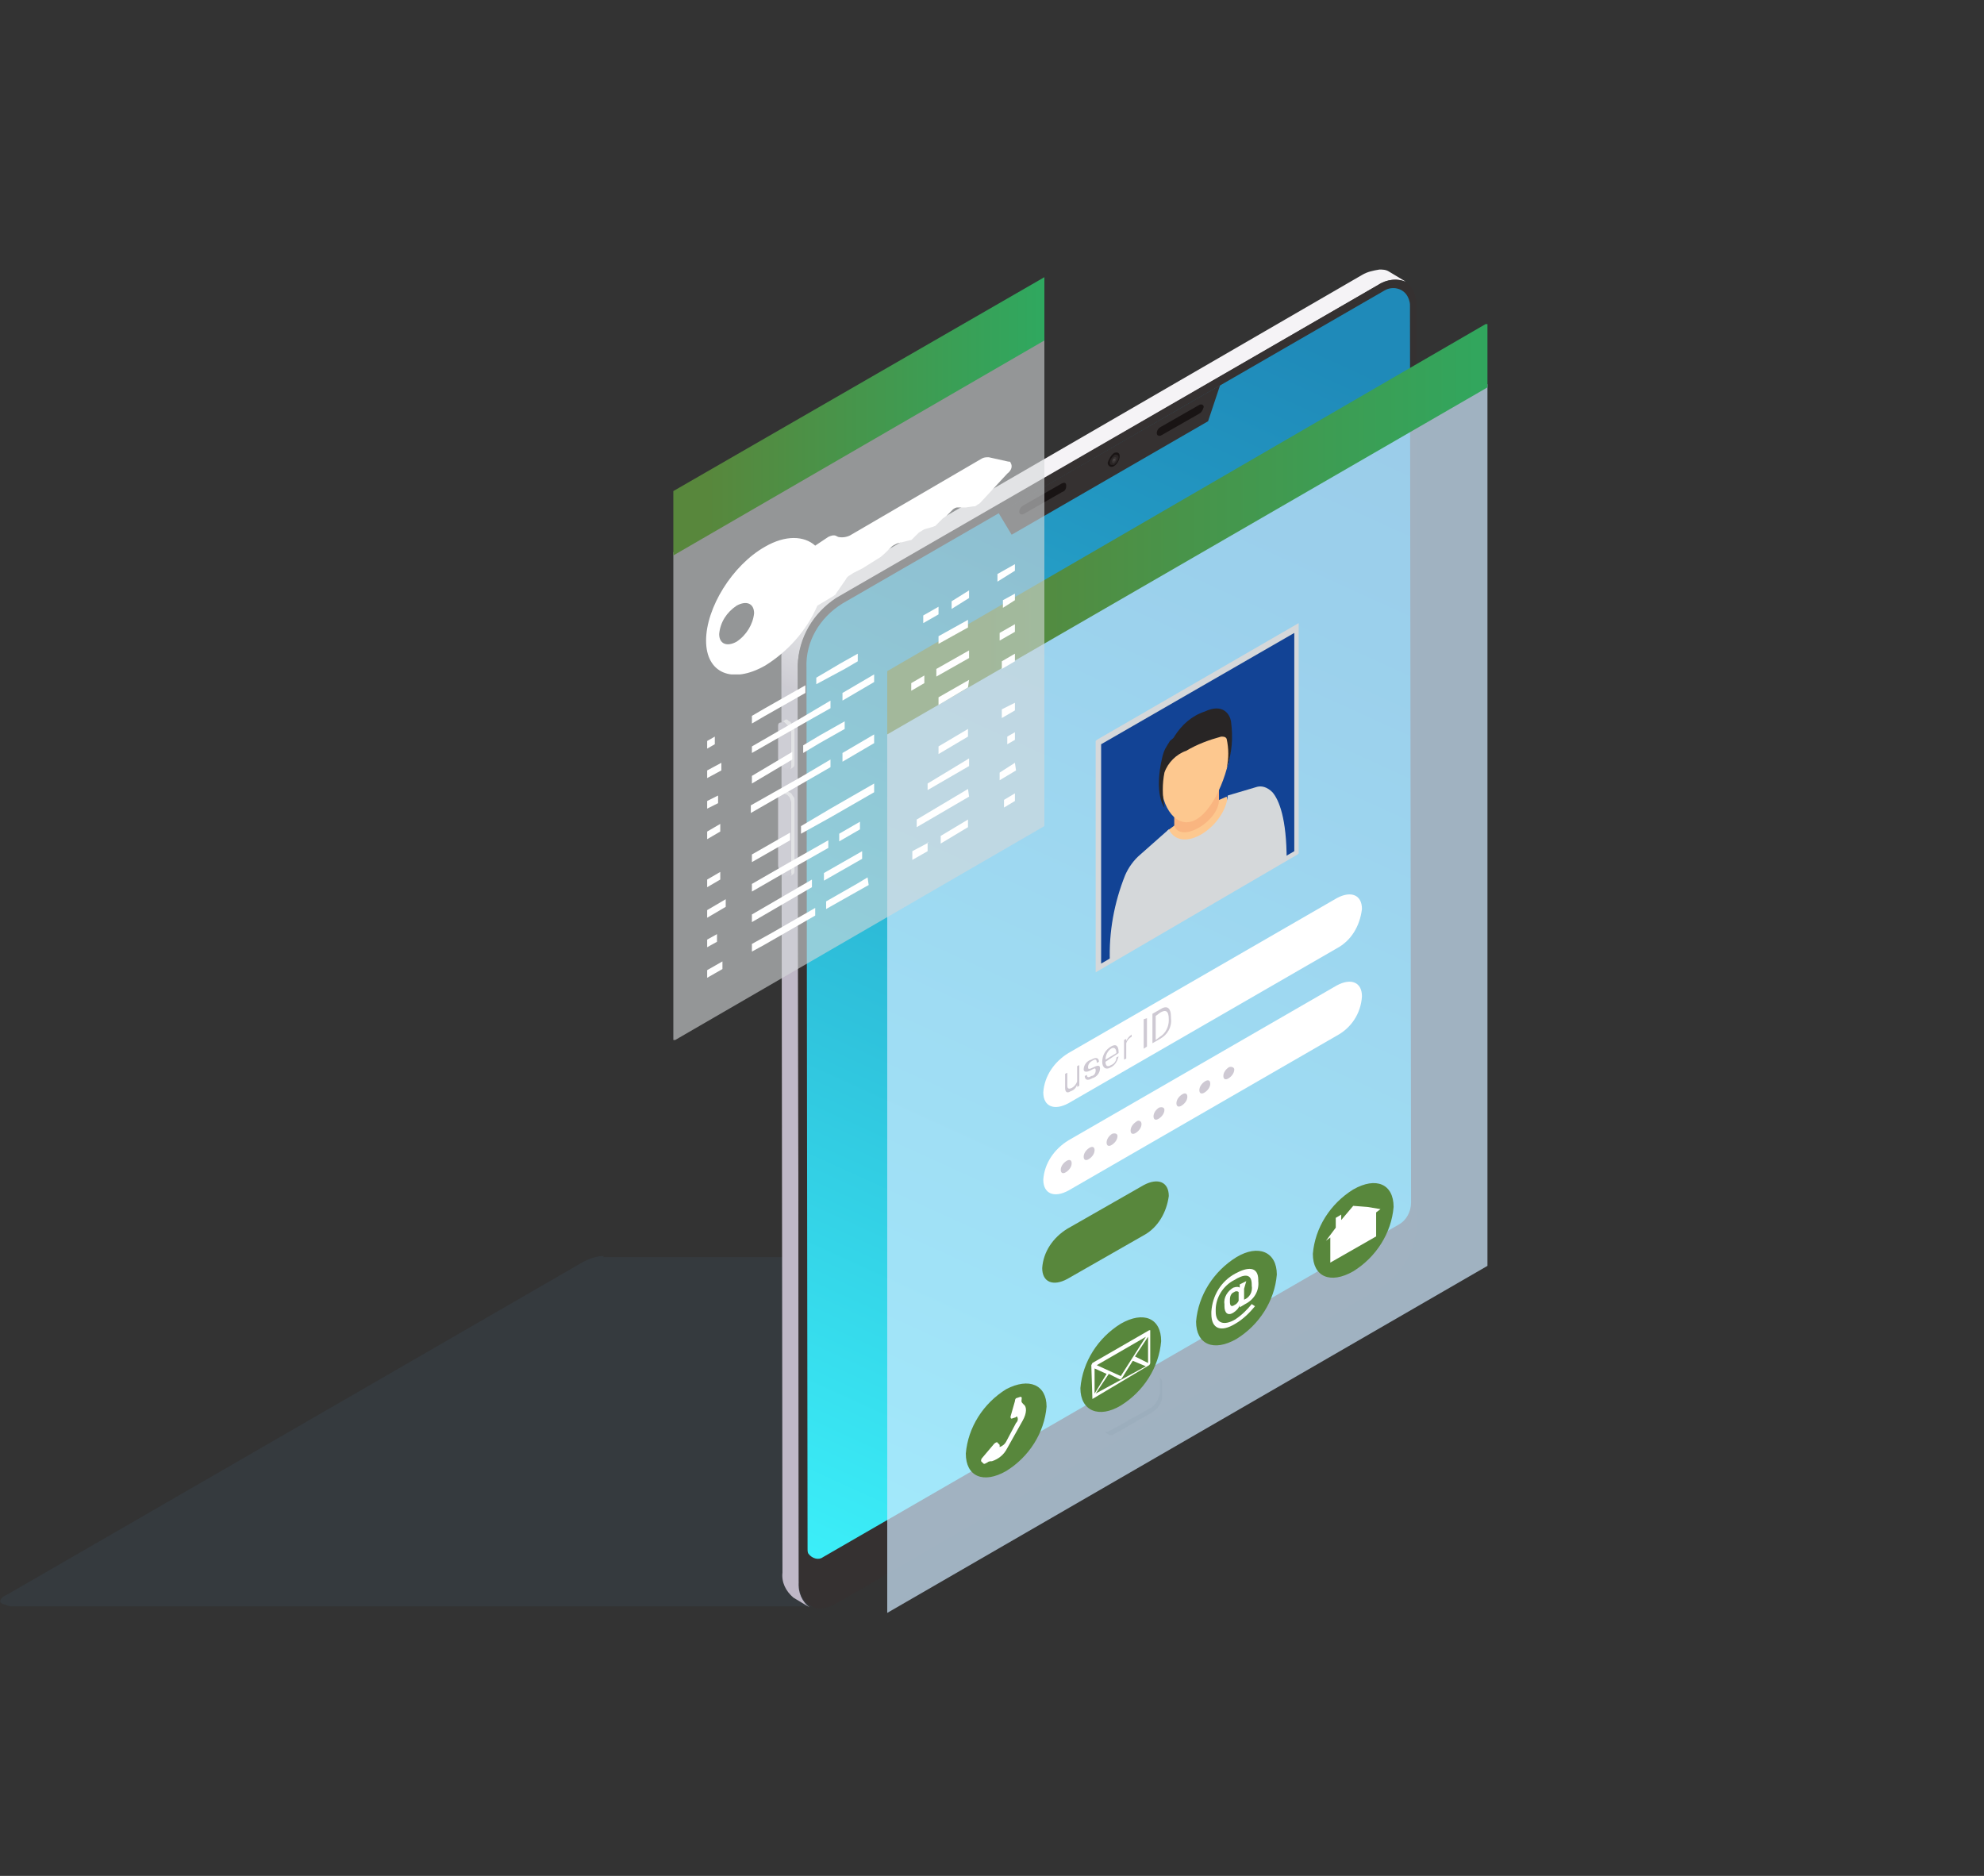 <?xml version="1.0" encoding="utf-8"?>
<!-- Generator: Adobe Illustrator 24.0.2, SVG Export Plug-In . SVG Version: 6.00 Build 0)  -->
<svg version="1.1" id="Layer_1" xmlns="http://www.w3.org/2000/svg" xmlns:xlink="http://www.w3.org/1999/xlink" x="0px" y="0px"
	 viewBox="0 0 181.8 171.9" style="enable-background:new 0 0 181.8 171.9;" xml:space="preserve">
<rect x="0" y="0" width="181.8" height="171.9" fill="#333333" stroke="none"/>
<style type="text/css">
	.st0{opacity:8.000000e-02;}
	.st1{clip-path:url(#SVGID_2_);}
	.st2{fill:#4B8CC3;}
	.st3{clip-path:url(#SVGID_4_);}
	.st4{fill:url(#SVGID_5_);}
	.st5{clip-path:url(#SVGID_7_);}
	.st6{fill:url(#SVGID_8_);}
	.st7{fill:#353131;}
	.st8{fill:#C4BECC;}
	.st9{fill:#F5F3F6;}
	.st10{fill:#262424;}
	.st11{fill:#191414;}
	.st12{opacity:0.1;}
	.st13{clip-path:url(#SVGID_10_);}
	.st14{fill:#C5C5C5;}
	.st15{clip-path:url(#SVGID_12_);}
	.st16{opacity:0.2;}
	.st17{clip-path:url(#SVGID_14_);}
	.st18{opacity:0.7;}
	.st19{clip-path:url(#SVGID_16_);}
	.st20{fill:#CFE8FD;}
	.st21{clip-path:url(#SVGID_18_);}
	.st22{fill:url(#SVGID_19_);}
	.st23{fill:#124395;}
	.st24{fill:#FDC88F;}
	.st25{fill:#F9B580;}
	.st26{fill:#D5D8DA;}
	.st27{fill:#282525;}
	.st28{fill:#FFFFFF;}
	.st29{fill:#58873C;}
	.st30{opacity:0.6;}
	.st31{clip-path:url(#SVGID_21_);}
	.st32{clip-path:url(#SVGID_23_);}
	.st33{fill:url(#SVGID_24_);}
	.st34{clip-path:url(#SVGID_26_);}
	.st35{fill:#CEC9D3;}
</style>
<title>Asset 2</title>
<g>
	<g id="Layer_2_1_">
		<g id="Layer_1-2">
			<g class="st0">
				<g>
					<defs>
						<rect id="SVGID_1_" y="115.1" width="100.5" height="32.1"/>
					</defs>
					<clipPath id="SVGID_2_">
						<use xlink:href="#SVGID_1_"  style="overflow:visible;"/>
					</clipPath>
					<g class="st1">
						<path class="st2" d="M55.3,115.1c-0.6,0-1.2,0.2-1.8,0.5L0.7,146.1c-0.2,0.1-0.9,0.4-0.6,0.8c0.4,0.2,0.8,0.3,1.3,0.4h73.9
							l25.3-32.1H55.3z"/>
					</g>
				</g>
			</g>
			<g>
				<defs>
					<path id="SVGID_3_" d="M126.1,26.8L73.3,57.2l0.2,85.8c0,0.8,0.7,2.3,2.1,1.9l51.4-29.7c1.1-1.2,2-2.6,2.5-4.2V27.7
						c0-0.9-0.7-1.7-1.6-1.7c0,0-0.1,0-0.1,0C127.3,26,126.6,26.3,126.1,26.8"/>
				</defs>
				<clipPath id="SVGID_4_">
					<use xlink:href="#SVGID_3_"  style="overflow:visible;"/>
				</clipPath>
				<g class="st3">
					
						<linearGradient id="SVGID_5_" gradientUnits="userSpaceOnUse" x1="-2245.056" y1="-1327.269" x2="-2244.056" y2="-1327.269" gradientTransform="matrix(-54.976 121.139 -121.139 -54.976 -284080.75 199021.875)">
						<stop  offset="0" style="stop-color:#1F8AB9"/>
						<stop  offset="4.000000e-02" style="stop-color:#1F8AB9"/>
						<stop  offset="0.23" style="stop-color:#2399C3"/>
						<stop  offset="0.6" style="stop-color:#2FC2DC"/>
						<stop  offset="1" style="stop-color:#3DF4FC"/>
					</linearGradient>
					<polygon class="st4" points="28.5,124.9 82.9,4.9 174.5,46.4 120,166.4 					"/>
				</g>
			</g>
			<g>
				<defs>
					<path id="SVGID_6_" d="M124.8,25.2L75.1,54c-2.1,1.3-3.4,3.6-3.5,6.1l0.1,84c-0.1,0.9,0.3,1.7,1,2.3l1.5,0.9
						c-0.7-0.5-1.1-1.4-1-2.3l-0.1-84c0.1-2.5,1.4-4.7,3.5-6.1l49.7-28.8c0.7-0.5,1.7-0.6,2.5-0.3l-1.5-0.9
						c-0.3-0.2-0.6-0.2-0.9-0.2C125.8,24.8,125.3,24.9,124.8,25.2"/>
				</defs>
				<clipPath id="SVGID_7_">
					<use xlink:href="#SVGID_6_"  style="overflow:visible;"/>
				</clipPath>
				<g class="st5">
					
						<linearGradient id="SVGID_8_" gradientUnits="userSpaceOnUse" x1="-2323.632" y1="-1621.62" x2="-2322.632" y2="-1621.62" gradientTransform="matrix(-2.99 5.179 -5.179 -2.99 -15240 7261.374)">
						<stop  offset="0" style="stop-color:#F5F3F6"/>
						<stop  offset="1" style="stop-color:#BFB8C7"/>
					</linearGradient>
					<polygon class="st6" points="18.6,116.6 85.9,0 181.8,55.4 114.5,171.9 					"/>
				</g>
			</g>
			<path class="st7" d="M126.3,26.1L76.6,54.8c-2.1,1.4-3.4,3.6-3.5,6.1l0.1,84c0,2.2,1.6,3.1,3.5,2l49.7-28.8
				c2.1-1.3,3.4-3.6,3.5-6.1l-0.1-84C129.8,25.9,128.2,25,126.3,26.1 M77.2,55.3l49.7-28.7c0.7-0.4,1.7-0.2,2.1,0.6
				c0.1,0.2,0.2,0.5,0.2,0.7l0.1,82.3c0,0.8-0.4,1.6-1.1,2l-52.8,30.5c-0.4,0.3-1,0.1-1.3-0.3c-0.1-0.1-0.1-0.3-0.1-0.5l-0.1-80.7
				C73.8,58.8,75.1,56.6,77.2,55.3"/>
			<path class="st8" d="M72.4,73.5v6.4c0,0.3-0.2,0.4-0.5,0.3l-0.1-0.1c-0.3-0.2-0.5-0.5-0.5-0.8v-6.4c0-0.3,0.2-0.4,0.5-0.3
				l0.2,0.1C72.3,72.9,72.5,73.2,72.4,73.5"/>
			<path class="st9" d="M72.5,72.7c0.1,0.1,0.1,0.2,0.2,0.3c0.1,0.1,0.1,0.2,0.1,0.4v6.4c0,0.1,0,0.2-0.1,0.3l-0.3,0.2
				c0.1-0.1,0.2-0.2,0.1-0.3v-6.4c0-0.1,0-0.2-0.1-0.4c0-0.1-0.1-0.2-0.2-0.3c-0.1-0.1-0.1-0.1-0.2-0.1l-0.1-0.1
				c-0.1-0.1-0.2-0.1-0.3,0l0.3-0.2c0.1-0.1,0.2-0.1,0.3,0l0.1,0.1C72.4,72.6,72.5,72.7,72.5,72.7"/>
			<path class="st9" d="M72.5,66.3c0.1,0.1,0.1,0.2,0.2,0.3c0.1,0.1,0.1,0.2,0.1,0.4v3c0,0.1,0,0.2-0.1,0.3l-0.3,0.2
				c0.1-0.1,0.1-0.2,0.1-0.3v-3c0-0.1,0-0.2-0.1-0.4c-0.1-0.1-0.1-0.2-0.2-0.3c-0.1-0.1-0.1-0.1-0.2-0.2l-0.1-0.1
				c-0.1-0.1-0.2-0.1-0.3,0l0.3-0.2c0.1-0.1,0.2-0.1,0.3,0l0.1,0.1C72.4,66.1,72.5,66.2,72.5,66.3"/>
			<path class="st8" d="M72.4,67.1v3c0,0.3-0.2,0.4-0.5,0.3l-0.1-0.1c-0.3-0.2-0.5-0.5-0.5-0.8v-3c0-0.2,0.1-0.3,0.3-0.3
				c0.1,0,0.2,0,0.2,0.1l0.1,0.1C72.3,66.5,72.4,66.8,72.4,67.1"/>
			<polygon class="st7" points="110.7,38.6 92.7,49 91.5,47 111.8,35.3 			"/>
			<path class="st10" d="M106.5,126.8v1.1c0,0.6-0.4,1.2-0.9,1.5l-3.3,1.9c-0.2,0.1-0.3,0.2-0.5,0.2c-0.3,0-0.6-0.3-0.6-0.6
				c0,0,0,0,0-0.1v-1.1c0-0.6,0.4-1.2,0.9-1.5l3.3-1.9c0.2-0.1,0.3-0.1,0.5-0.2c0.3,0,0.6,0.3,0.6,0.6
				C106.5,126.7,106.5,126.7,106.5,126.8"/>
			<path class="st7" d="M106.3,126.5v1.1c-0.1,0.6-0.4,1.2-1,1.5l-3.4,1.9c-0.2,0.1-0.3,0.2-0.5,0.2c-0.1,0-0.1,0-0.2,0
				c-0.1-0.1-0.2-0.3-0.2-0.5v-1.1c0.1-0.6,0.4-1.2,1-1.5l3.4-1.9c0.2-0.1,0.3-0.2,0.5-0.2c0.1,0,0.1,0,0.2,0
				C106.2,126.2,106.3,126.3,106.3,126.5"/>
			<path class="st11" d="M102.1,41.5c-0.3,0.2-0.5,0.6-0.6,0.9c0,0.3,0.3,0.5,0.6,0.3c0.3-0.2,0.5-0.6,0.5-0.9
				C102.6,41.5,102.4,41.4,102.1,41.5"/>
			<g class="st12">
				<g>
					<defs>
						<rect id="SVGID_9_" x="101.7" y="41.6" width="0.8" height="1"/>
					</defs>
					<clipPath id="SVGID_10_">
						<use xlink:href="#SVGID_9_"  style="overflow:visible;"/>
					</clipPath>
					<g class="st13">
						<path class="st14" d="M101.7,42.4c0-0.3,0.2-0.5,0.4-0.7c0.2-0.1,0.4,0,0.4,0.2c0,0.3-0.2,0.5-0.4,0.7
							C101.9,42.7,101.7,42.6,101.7,42.4"/>
					</g>
				</g>
			</g>
			<g class="st12">
				<g>
					<defs>
						<rect id="SVGID_11_" x="101.9" y="41.9" width="0.4" height="0.6"/>
					</defs>
					<clipPath id="SVGID_12_">
						<use xlink:href="#SVGID_11_"  style="overflow:visible;"/>
					</clipPath>
					<g class="st15">
						<path class="st14" d="M101.9,42.3c0-0.2,0.1-0.3,0.2-0.4c0.1-0.1,0.2,0,0.2,0.1c0,0.2-0.1,0.3-0.2,0.4
							C102,42.5,101.9,42.4,101.9,42.3"/>
					</g>
				</g>
			</g>
			<g class="st16">
				<g>
					<defs>
						<rect id="SVGID_13_" x="102" y="42.1" width="0.2" height="0.2"/>
					</defs>
					<clipPath id="SVGID_14_">
						<use xlink:href="#SVGID_13_"  style="overflow:visible;"/>
					</clipPath>
					<g class="st17">
						<path class="st14" d="M102,42.2c0-0.1,0-0.1,0.1-0.1c0.1,0,0.1,0,0.1,0C102.2,42.2,102.1,42.2,102,42.2
							C102.1,42.3,102,42.3,102,42.2"/>
					</g>
				</g>
			</g>
			<path class="st11" d="M109.9,37.9l-3.5,2c-0.2,0.1-0.4,0-0.4-0.2c0-0.3,0.2-0.5,0.4-0.6l3.5-2c0.2-0.1,0.4,0,0.4,0.2
				C110.2,37.6,110.1,37.8,109.9,37.9"/>
			<path class="st11" d="M97.3,45.1l-3.5,2c-0.2,0.1-0.4,0-0.4-0.2c0-0.3,0.2-0.5,0.4-0.6l3.5-2c0.2-0.1,0.4-0.1,0.4,0.2
				C97.7,44.8,97.6,45,97.3,45.1"/>
			<g class="st18">
				<g>
					<defs>
						<rect id="SVGID_15_" x="81.3" y="35.2" width="55.1" height="112.6"/>
					</defs>
					<clipPath id="SVGID_16_">
						<use xlink:href="#SVGID_15_"  style="overflow:visible;"/>
					</clipPath>
					<g class="st19">
						<polygon class="st20" points="136.3,116 81.3,147.8 81.3,67 136.3,35.2 						"/>
					</g>
				</g>
			</g>
			<g>
				<defs>
					<polygon id="SVGID_17_" points="81.3,61.5 81.3,67.3 136.3,35.5 136.3,29.6 					"/>
				</defs>
				<clipPath id="SVGID_18_">
					<use xlink:href="#SVGID_17_"  style="overflow:visible;"/>
				</clipPath>
				<g class="st21">
					
						<linearGradient id="SVGID_19_" gradientUnits="userSpaceOnUse" x1="-2209.691" y1="-1304.421" x2="-2208.691" y2="-1304.421" gradientTransform="matrix(55.08 0 0 55.08 121796.117 71895.992)">
						<stop  offset="0" style="stop-color:#58873C"/>
						<stop  offset="3.000000e-02" style="stop-color:#58873C"/>
						<stop  offset="0.83" style="stop-color:#34A45B"/>
						<stop  offset="1" style="stop-color:#2CAB62"/>
					</linearGradient>
					<rect x="81.3" y="29.7" class="st22" width="55.1" height="37.7"/>
				</g>
			</g>
			<polygon class="st23" points="118.8,78.2 100.7,88.6 100.7,68 118.8,57.5 			"/>
			<path class="st24" d="M107,76.1c1.7-1.3,3.5-2.3,5.4-3.1c0.2,0.8,0.3,1.6,0.3,2.5c0,0-2.7,2.7-2.7,2.7s-2.1,0.1-2.1,0.1
				c-0.2-0.3-0.4-0.6-0.6-1l-1,0.1L107,76.1z"/>
			<path class="st25" d="M107.6,73.1v2.6c0.7,1.6,4.1-0.5,4.1-2.4V70L107.6,73.1z"/>
			<path class="st24" d="M112.8,68c0,2.2-1.4,6.1-3.2,7.1s-3.2-1.2-3.2-3.4c0.1-2.3,1.3-4.5,3.2-5.8C111.3,65,112.8,65.9,112.8,68"
				/>
			<path class="st26" d="M115.2,72.1l-2.7,0.8c-0.2,2.8-4.2,5.5-5.4,3.1l-2.6,2.3c-0.6,0.5-1.1,1.2-1.4,1.9c-1,2.5-1.5,5.2-1.4,7.9
				l2.1-1.2l12-6.9l2.1-1.2c0-3.8-0.7-5.5-1.3-6.2C116.1,72.1,115.6,72,115.2,72.1"/>
			<path class="st27" d="M110.4,65.2c1.7-0.8,2.3,0.3,2.4,0.9c0.2,1.5,0.1,2.9-0.4,4.3c0.2-0.9,0.2-1.8,0-2.7
				c-0.1-0.2-0.3-0.2-0.5-0.2c-1.1,0.3-2.2,0.7-3.2,1.3c-0.9,0.3-1.7,1.1-2,2c-0.2,1-0.2,2.1,0,3.2c0,0-1-1.2-0.2-4.6
				c0.1-0.4,0.2-0.7,0.4-1c0.1-0.2,0.2-0.3,0.3-0.5c0.1-0.1,0.4-0.3,0.4-0.4C108.3,66.4,109.2,65.6,110.4,65.2"/>
			<path class="st26" d="M100.4,89.1V67.9l0.1-0.1l18.5-10.7v21.1l-0.1,0.1L100.4,89.1z M100.9,68.2v20.1L118.6,78V58L100.9,68.2z"
				/>
			<path class="st28" d="M122.5,86.9l-24.6,14.2c-1.3,0.7-2.3,0.3-2.3-1c0.1-1.5,1-2.8,2.3-3.6l24.6-14.2c1.3-0.7,2.3-0.3,2.3,1
				C124.6,84.9,123.8,86.2,122.5,86.9"/>
			<path class="st28" d="M122.5,94.9l-24.6,14.2c-1.3,0.7-2.3,0.3-2.3-1c0.1-1.5,1-2.8,2.3-3.6l24.6-14.2c1.3-0.7,2.3-0.3,2.3,1
				C124.7,92.9,123.8,94.2,122.5,94.9"/>
			<path class="st29" d="M104.8,113.2l-7,4c-1.3,0.7-2.3,0.3-2.3-1c0.1-1.5,1-2.8,2.3-3.6l7-4c1.3-0.7,2.3-0.3,2.3,1
				C106.9,111.1,106.1,112.5,104.8,113.2"/>
			<g class="st30">
				<g>
					<defs>
						<rect id="SVGID_20_" x="61.7" y="30.9" width="34" height="64.4"/>
					</defs>
					<clipPath id="SVGID_21_">
						<use xlink:href="#SVGID_20_"  style="overflow:visible;"/>
					</clipPath>
					<g class="st31">
						<polygon class="st26" points="95.7,75.7 61.7,95.4 61.7,50.6 95.7,30.9 						"/>
					</g>
				</g>
			</g>
			<g>
				<defs>
					<polygon id="SVGID_22_" points="61.7,45 61.7,50.9 95.7,31.2 95.7,25.4 					"/>
				</defs>
				<clipPath id="SVGID_23_">
					<use xlink:href="#SVGID_22_"  style="overflow:visible;"/>
				</clipPath>
				<g class="st32">
					
						<linearGradient id="SVGID_24_" gradientUnits="userSpaceOnUse" x1="-2189.233" y1="-1298.844" x2="-2188.233" y2="-1298.844" gradientTransform="matrix(34.03 0 0 34.03 74563.461 44237.793)">
						<stop  offset="0" style="stop-color:#58873C"/>
						<stop  offset="3.000000e-02" style="stop-color:#58873C"/>
						<stop  offset="0.83" style="stop-color:#34A45B"/>
						<stop  offset="1" style="stop-color:#2CAB62"/>
					</linearGradient>
					<rect x="61.7" y="25.4" class="st33" width="34" height="25.5"/>
				</g>
			</g>
			<g>
				<g>
					<defs>
						<rect id="SVGID_25_" x="64.7" y="41.9" width="28" height="19.9"/>
					</defs>
					<clipPath id="SVGID_26_">
						<use xlink:href="#SVGID_25_"  style="overflow:visible;"/>
					</clipPath>
					<g class="st34">
						<path class="st28" d="M92.6,42.4c0-0.1-0.1-0.1-0.2-0.1l-1.8-0.4c-0.2,0-0.4,0-0.6,0.1L78,49c-0.3,0.2-0.8,0.3-1.2,0.2
							l-0.2-0.1c-0.2-0.1-0.5,0-0.7,0.1L74.7,50c-1-0.9-2.7-1-4.6,0.1c-3,1.7-5.4,5.6-5.4,8.6s2.4,4,5.4,2.3
							c2.1-1.3,3.8-3.2,4.8-5.5l1.5-0.9c0.1-0.1,0.2-0.1,0.2-0.2l0.9-1.3c0.1-0.2,0.2-0.3,0.4-0.4l0.3-0.2l0.8-0.4l0.8-0.5l0.8-0.5
							c0.2-0.1,0.8-0.7,1.1-1c0.1-0.1,0.3-0.2,0.5-0.3l1.2-0.3c0.1,0,0.1,0,0.2-0.1l0.1-0.1l0.5-0.5c0.2-0.1,0.3-0.2,0.5-0.3
							l0.7-0.2c0.1,0,0.2-0.1,0.3-0.1c0.1-0.1,0.4-0.4,0.7-0.7l0.3-0.2l0.6-0.6c0.1-0.1,0.3-0.2,0.4-0.2h0.4h0.4l0.7-0.1
							c0.1,0,0.2,0,0.3-0.1c0.1-0.1,0.2-0.1,0.3-0.2l2.5-2.7C92.7,43.1,92.8,42.7,92.6,42.4 M67.5,58.8c-0.9,0.5-1.6,0.2-1.6-0.7
							c0.1-1.1,0.7-2,1.6-2.6c0.9-0.5,1.6-0.2,1.6,0.7C69,57.2,68.4,58.2,67.5,58.8"/>
					</g>
				</g>
			</g>
			<path class="st28" d="M77.2,63.5l2.9-1.7v0.7l-2.9,1.7V63.5z M73.4,71.2l-4.6,2.6v0.7l5.4-3.1l1.9-1.1v-0.7L73.4,71.2z
				 M77.4,66.8v-0.7l-2.3,1.3l-1.5,0.9V69l1.5-0.9L77.4,66.8z M72.6,68.9l-3.7,2.2v0.7l3.7-2.2V68.9z M74.5,65.8l1.6-0.9v-0.7
				l-2.7,1.6l-4.5,2.6V69L74.5,65.8z M70.1,65.6l3.7-2.1v-0.7l-3.7,2.1l-1.2,0.7v0.7L70.1,65.6z M77.4,61.3l1.2-0.7v-0.7l-1.6,0.9
				l-2.2,1.3v0.6L77.4,61.3z M80.1,67.3L77.2,69v0.8l2.9-1.7V67.3z M74.4,80.6l-5.5,3.2v0.7l5.5-3.2V80.6z M68.9,86.5v0.7l1.1-0.6
				l4.7-2.7v-0.7l-4,2.3L68.9,86.5z M80.1,71.8l-4,2.3l-2.7,1.6v0.7l2.7-1.5l4-2.3L80.1,71.8z M79.5,80.4l-1,0.6l-2.8,1.6v0.7L78,82
				l1.6-0.9L79.5,80.4z M72.2,79.1L68.9,81v0.7l3.3-1.9l3.7-2.1V77L72.2,79.1z M76.9,76.4v0.7l1.9-1.1v-0.7L76.9,76.4z M75.5,80.7
				l3.5-2V78l-3.5,2V80.7z M68.9,79l3.5-2v-0.7l-3.5,2V79z M88.8,62.3L86,63.9v0.7l2.7-1.6L88.8,62.3z M88.8,54.1l-1.6,1v0.7l1.6-1
				L88.8,54.1z M86,55.6l-1.4,0.8v0.7l1.4-0.8V55.6z M88.7,56.8l-2.7,1.5v0.7l2.7-1.5V56.8z M84.7,61.9l-1.2,0.7v0.7l1.2-0.7V61.9z
				 M85.8,62l3-1.7v-0.7l-3,1.7V62z M88.7,75.1l-2.5,1.5v0.7l2.5-1.5V75.1z M88.7,72.3L84,75.1v0.7l4.8-2.8L88.7,72.3z M85.1,77.2
				L83.6,78v0.8l1.4-0.8V77.2z M85,72.4l3.8-2.2v-0.7L85,71.8V72.4z M86,69.1l2.7-1.6v-0.7L86,68.4V69.1z M93,59.9l-1.2,0.7v0.7
				l1.2-0.7V59.9z M93,51.7l-1.6,0.9v0.7l1.6-1V51.7z M93,54.4L91.9,55v0.7l1.1-0.7V54.4z M91.6,58v0.7l1.4-0.8v-0.7L91.6,58z
				 M93,72.7l-1,0.6v0.7l1-0.6V72.7z M93,69.9l-1.4,0.9v0.7l1.5-0.9L93,69.9z M92.3,68.2l0.7-0.4v-0.7l-0.7,0.4V68.2z M91.8,65.8
				l1.2-0.7v-0.7L91.8,65L91.8,65.8z M64.8,76.9l1.2-0.7v-0.7l-1.2,0.7V76.9z M64.8,68.6l0.7-0.4v-0.7l-0.7,0.4V68.6z M64.8,71.3
				l1.3-0.7v-0.7l-1.3,0.7V71.3z M64.8,73.4v0.7l1-0.5v-0.7L64.8,73.4z M64.8,89.6l1.4-0.8v-0.7l-1.4,0.8V89.6z M64.8,86.8l0.9-0.5
				v-0.7l-0.9,0.5V86.8z M66.5,82.4l-1.7,1v0.7l1.7-1V82.4z M66,79.9l-1.2,0.7v0.7l1.2-0.7V79.9z"/>
			<path class="st35" d="M98.2,106.6c0,0.3-0.2,0.6-0.5,0.8c-0.3,0.2-0.5,0.1-0.5-0.2c0-0.3,0.2-0.6,0.5-0.8
				C98,106.2,98.2,106.3,98.2,106.6 M99.8,105.2c-0.3,0.2-0.5,0.5-0.5,0.8c0,0.3,0.2,0.4,0.5,0.2c0.3-0.2,0.5-0.5,0.5-0.8
				C100.3,105.1,100.1,105,99.8,105.2 M101.9,103.9c-0.3,0.2-0.5,0.5-0.5,0.8c0,0.3,0.2,0.4,0.5,0.2c0.3-0.2,0.5-0.5,0.5-0.8
				C102.4,103.9,102.2,103.8,101.9,103.9 M104.1,102.8c-0.3,0.2-0.5,0.5-0.5,0.8c0,0.3,0.2,0.4,0.5,0.2c0.3-0.2,0.5-0.5,0.5-0.8
				C104.6,102.7,104.3,102.6,104.1,102.8 M106.2,101.5c-0.3,0.2-0.5,0.5-0.5,0.8c0,0.3,0.2,0.4,0.5,0.2c0.3-0.2,0.5-0.5,0.5-0.8
				C106.7,101.5,106.5,101.4,106.2,101.5 M108.3,100.3c-0.3,0.2-0.5,0.5-0.5,0.8c0,0.3,0.2,0.4,0.5,0.2c0.3-0.2,0.5-0.5,0.5-0.8
				C108.8,100.2,108.6,100.1,108.3,100.3 M110.4,99.1c-0.3,0.2-0.5,0.5-0.5,0.8c0,0.3,0.2,0.4,0.5,0.2c0.3-0.2,0.5-0.5,0.5-0.8
				C110.9,99,110.7,98.9,110.4,99.1 M112.6,97.8c-0.3,0.2-0.5,0.5-0.5,0.8c0,0.3,0.2,0.4,0.5,0.2c0.3-0.2,0.5-0.5,0.5-0.8
				C113.1,97.8,112.8,97.7,112.6,97.8"/>
			<path class="st35" d="M97.8,98.3v1.2c0,0.3,0.2,0.3,0.4,0.2c0.2-0.1,0.4-0.3,0.5-0.6v-1.4l0.2-0.1V99v0.5l-0.2,0.1v-0.2
				c-0.1,0.3-0.3,0.5-0.6,0.6c-0.3,0.2-0.5,0.1-0.5-0.3v-1.3L97.8,98.3z"/>
			<path class="st35" d="M100.4,98.1c0-0.3-0.1-0.2-0.5,0s-0.6,0.1-0.6-0.1c0-0.4,0.3-0.8,0.7-0.9c0.5-0.3,0.7-0.1,0.7,0.2l-0.2,0.1
				c0-0.3-0.1-0.4-0.4-0.2c-0.2,0.1-0.4,0.3-0.4,0.6c0,0.2,0.1,0.2,0.5,0s0.6-0.2,0.6,0.1c0,0.4-0.3,0.8-0.7,0.9
				c-0.5,0.3-0.7,0.1-0.7-0.2l0.2-0.1c0,0.2,0.1,0.3,0.4,0.1C100.2,98.6,100.4,98.4,100.4,98.1"/>
			<path class="st35" d="M101.3,97.3c0,0.4,0.2,0.5,0.5,0.3c0.3-0.1,0.5-0.4,0.5-0.7l0.2-0.1c-0.1,0.4-0.3,0.8-0.7,1
				c-0.5,0.3-0.8,0-0.8-0.5c0-0.6,0.3-1.1,0.8-1.4c0.5-0.3,0.7,0,0.7,0.5v0.1L101.3,97.3z M101.3,97.1l1-0.6c0-0.4-0.2-0.6-0.5-0.4
				C101.5,96.3,101.3,96.7,101.3,97.1"/>
			<path class="st35" d="M103.7,94.8v0.2c-0.2,0.1-0.4,0.3-0.5,0.6V97l-0.2,0.1v-1.3v-0.5l0.2-0.1v0.2
				C103.3,95.2,103.4,95,103.7,94.8L103.7,94.8"/>
			<polygon class="st35" points="105.1,95.9 104.8,96.1 104.8,93.4 105.1,93.3 			"/>
			<path class="st35" d="M106.3,95.2l-0.7,0.4v-2.7l0.7-0.4c0.6-0.4,1-0.2,1,0.7v0.1C107.4,94.1,107,94.8,106.3,95.2 M106.3,95
				c0.5-0.3,0.8-0.9,0.8-1.5v-0.1c0-0.8-0.3-0.9-0.8-0.6l-0.4,0.3v2.2L106.3,95z"/>
			<path class="st29" d="M117,116.8c-0.2,2.4-1.6,4.6-3.7,5.9c-2.1,1.2-3.7,0.5-3.7-1.6c0.2-2.4,1.6-4.6,3.7-5.9
				C115.3,114,117,114.7,117,116.8"/>
			<path class="st28" d="M114.2,117.4l-0.6,0.3v0.3c-0.1-0.1-0.3-0.1-0.6,0c-0.5,0.3-0.9,0.9-0.8,1.5v0.2c0,0.6,0.3,0.9,0.8,0.6
				c0.3-0.2,0.5-0.4,0.6-0.7v0.2l0.5-0.3c0.8-0.4,1.3-1.2,1.2-2.1v-0.1c0-1.3-1-1.2-2.1-0.6c-1.3,0.7-2.1,2-2.2,3.5v0.2
				c0,1.4,0.9,1.7,2.2,0.9c0.7-0.4,1.3-1,1.8-1.6l-0.3-0.2c-0.4,0.5-0.9,1-1.5,1.4c-1,0.6-1.8,0.4-1.8-0.7v-0.2
				c0-1.1,0.7-2.2,1.7-2.7c0.8-0.5,1.6-0.7,1.6,0.4v0.1c0.1,0.6-0.2,1.1-0.7,1.3v-1L114.2,117.4z M113.5,119.2
				c-0.1,0.2-0.2,0.3-0.4,0.4c-0.3,0.2-0.4,0-0.4-0.3v-0.2c0-0.3,0.1-0.6,0.4-0.7c0.1-0.1,0.3-0.1,0.4,0V119.2z"/>
			<path class="st29" d="M127.7,110.6c-0.2,2.4-1.6,4.6-3.7,5.9c-2.1,1.2-3.7,0.5-3.7-1.6c0.2-2.4,1.6-4.6,3.7-5.9
				C126.1,107.8,127.7,108.5,127.7,110.6"/>
			<polygon class="st28" points="126.5,110.8 125.3,110.6 124,110.5 122.9,111.8 122.9,111.3 122.4,111.6 122.4,112.5 121.5,113.7 
				121.9,113.4 121.9,115.7 126.1,113.3 126.1,111.1 			"/>
			<path class="st29" d="M95.9,128.9c-0.2,2.4-1.6,4.6-3.7,5.9c-2.1,1.2-3.7,0.5-3.7-1.6c0.2-2.4,1.6-4.6,3.7-5.9
				C94.3,126.2,95.9,126.9,95.9,128.9"/>
			<path class="st28" d="M93.5,128l-0.3,0.1c-0.1,0-0.2,0.1-0.2,0.3l-0.4,1.4c0,0.1,0,0.2,0.1,0.2l0.3-0.1c0.1,0,0.1-0.1,0.2-0.1
				c0.1,0.2,0.1,0.4-0.1,0.6l-0.9,1.7c-0.1,0.2-0.3,0.4-0.6,0.5c0,0,0-0.1,0-0.2l-0.2-0.2c0-0.1-0.2,0-0.3,0.1l-1.1,1.3
				c-0.1,0.1-0.1,0.2-0.1,0.3l0.2,0.2c0.1,0.1,0.2,0,0.4-0.1c0.1-0.1,0.3-0.1,0.4-0.1c0.6-0.2,1.1-0.6,1.4-1.2l1.4-2.5
				c0.4-0.7,0.4-1.3,0.1-1.5c-0.1-0.1-0.2-0.2-0.2-0.3C93.6,128.2,93.7,128,93.5,128"/>
			<path class="st29" d="M106.4,122.9c-0.2,2.4-1.6,4.6-3.7,5.9c-2,1.2-3.7,0.5-3.7-1.6c0.2-2.4,1.6-4.6,3.7-5.9
				C104.8,120.1,106.4,120.8,106.4,122.9"/>
			<path class="st28" d="M100.1,128.2C100.1,128.2,100.1,128.2,100.1,128.2C100,128.2,100,128.2,100.1,128.2l-0.1-3.1
				c0.1-0.2,0.1-0.2,0.1-0.2l5.2-3c0.1,0,0.1,0,0.1,0v3c0,0.1-0.1,0.2-0.1,0.2L100.1,128.2z M105,125.2l-1.2-0.5l-1,1.6
				c0,0-0.1,0.1-0.1,0.1c0,0-0.1,0-0.1,0l-1-0.5l-1.2,1.8L105,125.2z M105.2,124.9v-2.4l-1.2,1.8L105.2,124.9z M100.3,127.7l1.1-1.8
				l-1.1-0.5V127.7z M102.7,126.1l2.3-3.6l-4.5,2.6L102.7,126.1z"/>
		</g>
	</g>
</g>
</svg>
